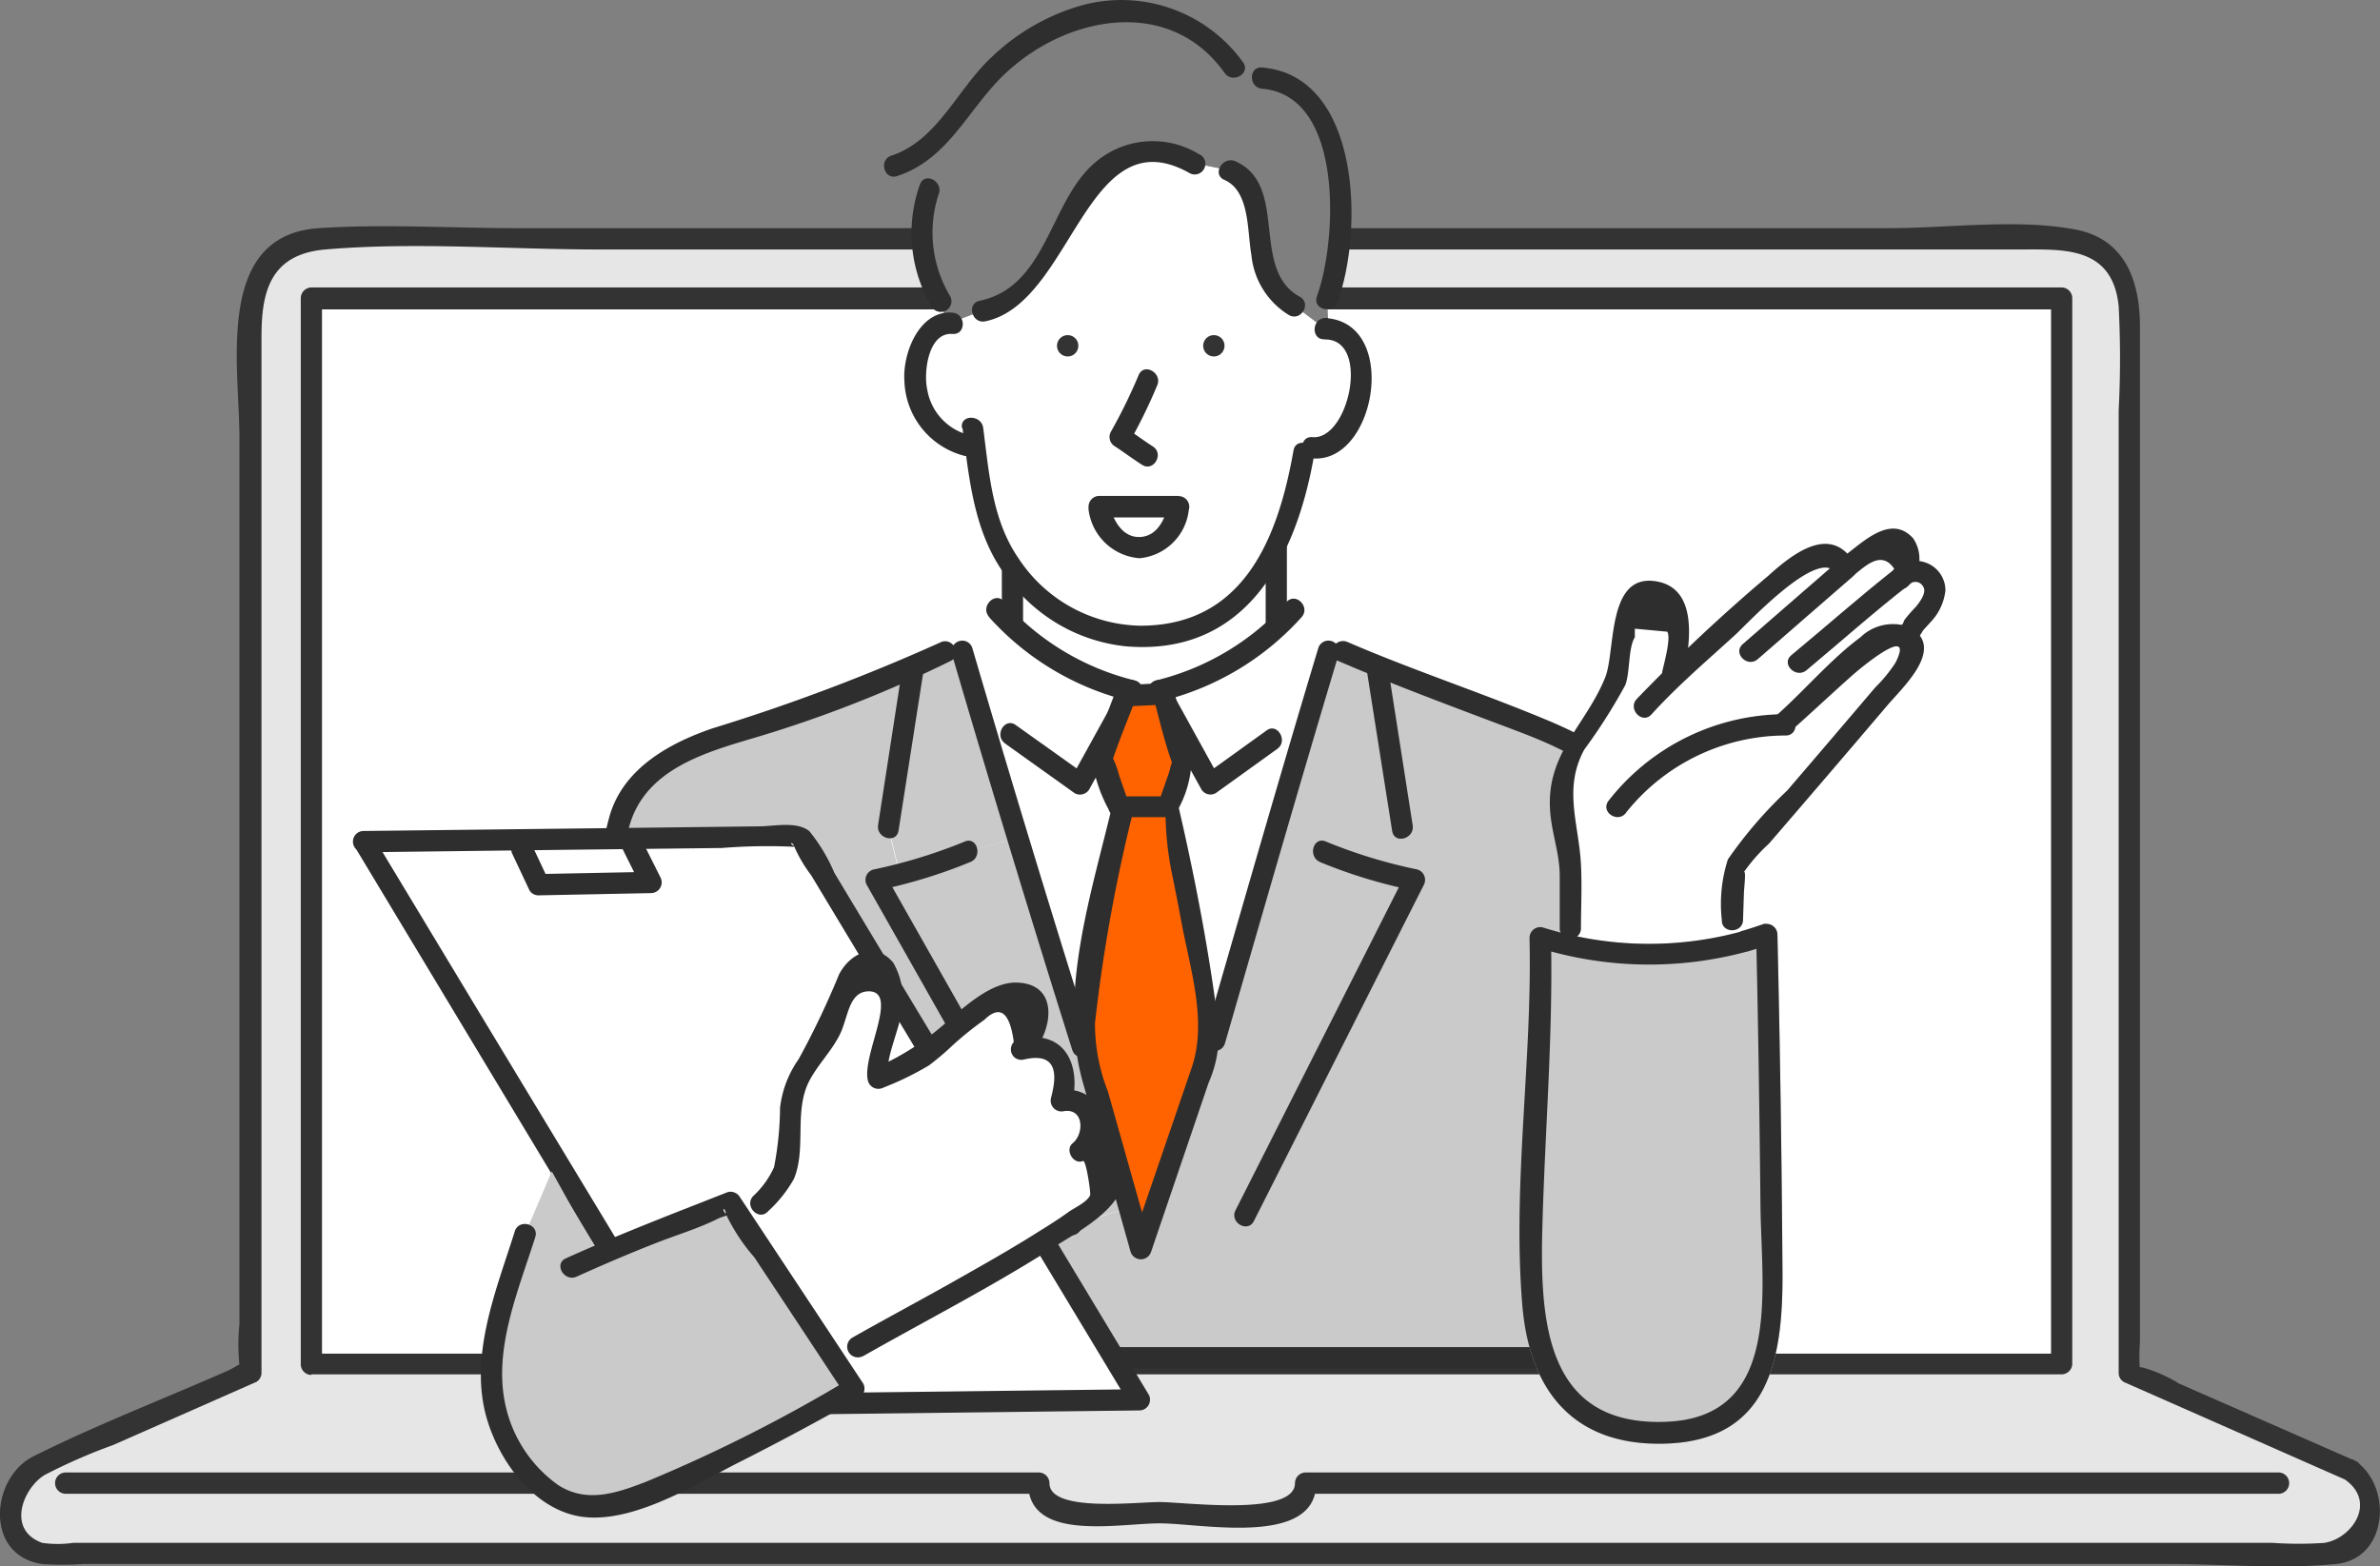 <svg xmlns="http://www.w3.org/2000/svg" viewBox="0 0 276.95 182.25"><rect x="0" y="0" width="276.95" height="182.25" fill="#808080" stroke="none"/><defs><style>.cls-1{fill:#e6e6e6;}.cls-2{fill:#333;}.cls-3{fill:#fff;}.cls-4{fill:#2e2e2e;}.cls-5{fill:#cacaca;}.cls-6{fill:#7f7f7f;}.cls-7{fill:#FF6300;}</style></defs><g id="レイヤー_2" data-name="レイヤー 2"><g id="レイヤー_1-2" data-name="レイヤー 1"><g id="グループ_314" data-name="グループ 314"><g id="グループ_220" data-name="グループ 220"><g id="グループ_208" data-name="グループ 208"><path id="パス_6804" data-name="パス 6804" class="cls-1" d="M273.46,171,247.78,159.7V35.51a7.84,7.84,0,0,0-8-7.72H37.09a7.83,7.83,0,0,0-8,7.72V159.7L3.45,171a3.51,3.51,0,0,0-2.08,3.2v3a3.49,3.49,0,0,0,3.49,3.49H272.05a3.49,3.49,0,0,0,3.49-3.49h0v-3A3.51,3.51,0,0,0,273.46,171Z"/><path id="パス_6805" data-name="パス 6805" class="cls-2" d="M274.08,170l-20.52-9a16.71,16.71,0,0,0-4.24-1.87c-1.27-.1-.45-.36-.3.52a23.24,23.24,0,0,1,0-3.54V38.09c0-5.24-1.61-10.3-7.6-11.4-6.81-1.25-14.68-.14-21.54-.14H60.12c-7.6,0-15.38-.5-23,0-12.18.79-9.26,16-9.26,24.35V154.07a24,24,0,0,0,0,4.79,2.82,2.82,0,0,1,0,.82c.31-1.51.18-.85-1.48-.12-7.47,3.29-15.19,6.26-22.49,9.91C-1.12,172-1.82,181,4.88,182a34.81,34.81,0,0,0,4.79,0H252.45c6.35,0,13.07.63,19.4,0,6-.59,6.63-8.95,2.23-12-1.31-.92-2.55,1.23-1.25,2.14,3.83,2.66.83,6.91-2.35,7.4a43.2,43.2,0,0,1-6,0H8.5a12.7,12.7,0,0,1-3.59,0c-4.2-1.53-2.2-6.37.27-7.89a65.43,65.43,0,0,1,8-3.5l16.63-7.33a1.22,1.22,0,0,0,.62-1.07V39.19c0-5.13.94-9.61,7.45-10.16,10.41-.89,21.3,0,31.75,0H235.27c4.95,0,10.55-.34,11.27,6.59a117,117,0,0,1,0,12.14v112a1.22,1.22,0,0,0,.62,1.07l25.67,11.32C274.28,172.72,275.54,170.59,274.08,170Z"/></g><g id="グループ_209" data-name="グループ 209"><rect id="長方形_124" data-name="長方形 124" class="cls-3" x="36.23" y="34.71" width="203.67" height="123.98"/><path id="パス_6806" data-name="パス 6806" class="cls-2" d="M36.22,159.93H239.91a1.25,1.25,0,0,0,1.23-1.24v-124a1.25,1.25,0,0,0-1.23-1.24H36.24A1.26,1.26,0,0,0,35,34.71v124a1.24,1.24,0,0,0,2.47,0v-124L36.24,36H239.91l-1.24-1.24v124l1.24-1.24H36.24a1.24,1.24,0,0,0,0,2.48Z"/></g><path id="パス_6807" data-name="パス 6807" class="cls-2" d="M7.65,173.83H120.88l-1.24-1.24c0,6.9,10.47,4.68,15.32,4.68s18.2,2.78,18.2-4.68l-1.24,1.24H265.14a1.24,1.24,0,0,0,0-2.48H151.93a1.26,1.26,0,0,0-1.24,1.24c0,3.92-12.84,2.2-15.72,2.2s-12.85,1.22-12.85-2.2a1.25,1.25,0,0,0-1.23-1.24H7.65a1.24,1.24,0,1,0,0,2.48Z"/><g id="グループ_210" data-name="グループ 210"><rect id="長方形_125" data-name="長方形 125" class="cls-3" x="117.82" y="56.47" width="30.7" height="26"/><path id="パス_6808" data-name="パス 6808" class="cls-4" d="M117.82,83.71h30.7a1.25,1.25,0,0,0,1.23-1.24v-26a1.25,1.25,0,0,0-1.23-1.24h-30.7a1.26,1.26,0,0,0-1.24,1.24v26a1.24,1.24,0,0,0,2.47,0v-26l-1.23,1.24h30.7l-1.24-1.24v26l1.24-1.24h-30.7a1.24,1.24,0,0,0,0,2.48Z"/></g><path id="パス_6809" data-name="パス 6809" class="cls-3" d="M133.29,79.87A19.19,19.19,0,0,1,116.2,71l-4,5,16.34,75.5,12.88.74,14.36-72.79L150.62,71A19.83,19.83,0,0,1,133.29,79.87Z"/><path id="パス_6810" data-name="パス 6810" class="cls-5" d="M185.78,88a138.55,138.55,0,0,0-16.48-7c-4-1.8-9.15-3.41-13.12-5.2h-1.6L151.19,87,133.4,146.1l-.81.24-1.65-5.62-6.26,1.83-22.74-40.17s1.11-.22,2.73-.64l-1.31-5.36,2.86-18.31-.15-.35a133.26,133.26,0,0,1-17.93,6.7,46.67,46.67,0,0,0-9.58,3.46,12.78,12.78,0,0,0-6.48,7.53L61.86,158H195.2l-3.36-60.16A16.61,16.61,0,0,0,185.78,88Z"/><g id="グループ_211" data-name="グループ 211"><path id="パス_6811" data-name="パス 6811" class="cls-3" d="M154.56,38.24h0l-.39,0-3.54-2.64c-6.26-3-2.17-13.89-7.52-15.79L139,19a8.86,8.86,0,0,0-10.39.46,10.37,10.37,0,0,0-3.4,4.65,46.82,46.82,0,0,1-4.53,7.62,9.82,9.82,0,0,1-6.38,4.41l-3.8,1.42a2.34,2.34,0,0,0-.38,0c-1.89.34-3.27,3-3.56,4.68-.69,3.82,1.77,9,6,9.56l.94-.12a29.4,29.4,0,0,0,4,13.85,23.28,23.28,0,0,0,4.8,5,18,18,0,0,0,18.12,1.86,15.42,15.42,0,0,0,5.87-4.52,32.66,32.66,0,0,0,5.49-15.18l1-.69c3.3.62,6.25-6,5.56-9.88C158,40.46,156.6,38.22,154.56,38.24Zm-30.31,3.24a1.24,1.24,0,1,1,1.24-1.23,1.25,1.25,0,0,1-1.24,1.25Zm3.66,17.46h9.28c-1.06,6.24-8,6.48-9.28,0Zm13.35-17.46a1.24,1.24,0,1,1,0-2.48,1.25,1.25,0,0,1,0,2.5Z"/></g><path id="パス_6812" data-name="パス 6812" class="cls-6" d="M155,17.39c-1.44-4.37-4.35-8.44-8.12-8.3l-3.28-1.21a15.75,15.75,0,0,0-16.73-6.21,24.24,24.24,0,0,0-12.75,8.1c-3.18,3.59-5.12,8.35-10,9.53L108.14,22c-1.91,3.83-.27,10.35,1.36,13.07l.61,2.53a1.58,1.58,0,0,1,.38,0l3.8-1.42a9.76,9.76,0,0,0,6.38-4.41,46.11,46.11,0,0,0,4.53-7.62,10.32,10.32,0,0,1,3.41-4.65A8.85,8.85,0,0,1,139,19l4.12.82c5.35,1.9,1.27,12.79,7.53,15.79l3.53,2.65a2.6,2.6,0,0,1,.4,0h0l-.13-3.42A31.58,31.58,0,0,0,155,17.39Z"/><path id="パス_6813" data-name="パス 6813" class="cls-2" d="M141.26,39a1.24,1.24,0,1,0,1.23,1.24A1.23,1.23,0,0,0,141.26,39Z"/><path id="パス_6814" data-name="パス 6814" class="cls-5" d="M118.29,97.46l-5.69,1.66a51.69,51.69,0,0,1-7.77,2.59l-.15,0c-1.62.42-2.74.65-2.74.65l22.74,40.17,6.27-1.84-5.72-19.52Z"/><path id="パス_6815" data-name="パス 6815" class="cls-2" d="M124.25,39a1.24,1.24,0,1,0,1.23,1.24A1.23,1.23,0,0,0,124.25,39Z"/><path id="パス_6816" data-name="パス 6816" class="cls-5" d="M112,75.79l-1.88,0c-1.32.66-2.65,1.29-4,1.91l.16.35-2.86,18.3,1.3,5.36.16,0a51.57,51.57,0,0,0,7.76-2.59l5.7-1.66L115,86.19Z"/><path id="パス_6817" data-name="パス 6817" class="cls-4" d="M112,49.8c.83,6.23,1.35,12.56,5.38,17.66A19.53,19.53,0,0,0,131,75.21c13.95,1.18,19.81-10.27,21.9-22.13.28-1.56-2.11-2.23-2.38-.66-1.79,10.14-5.77,20.46-17.92,20.39a17.33,17.33,0,0,1-14.1-7.87c-3.06-4.46-3.41-9.95-4.09-15.15-.21-1.56-2.69-1.58-2.48,0Z"/><path id="パス_6818" data-name="パス 6818" class="cls-4" d="M132.51,43.62a62.35,62.35,0,0,1-3.24,6.62,1.26,1.26,0,0,0,.45,1.69c1.08.7,2.1,1.48,3.18,2.16,1.34.86,2.59-1.28,1.25-2.14-1.08-.69-2.1-1.47-3.18-2.16l.44,1.7a62.35,62.35,0,0,0,3.24-6.62c.65-1.44-1.49-2.7-2.14-1.25Z"/><path id="パス_6819" data-name="パス 6819" class="cls-4" d="M110.83,36.38c-3.86-.3-5.81,4.75-5.59,7.91a9.3,9.3,0,0,0,7,8.76c1.56.29,2.23-2.08.66-2.39a6.58,6.58,0,0,1-5-5.32c-.45-2,.11-6.7,2.94-6.48,1.59.12,1.59-2.35,0-2.47Z"/><path id="パス_6820" data-name="パス 6820" class="cls-4" d="M154.17,39.51l.39,0a1.26,1.26,0,0,0,1.24-1.23h0l-1.24,1.24c4.81.52,2.32,11.7-1.83,11.35-1.59-.14-1.58,2.35,0,2.47,7.3.63,10.1-15.39,1.83-16.3a1.26,1.26,0,0,0-1.24,1.24h0L154.56,37l-.39,0c-1.58.12-1.6,2.6,0,2.48Z"/><path id="パス_6821" data-name="パス 6821" class="cls-4" d="M115.08,71.8a32.11,32.11,0,0,0,16.28,9.76,1.24,1.24,0,1,0,.65-2.39h0A29.76,29.76,0,0,1,116.83,70c-1-1.21-2.78.55-1.76,1.75Z"/><path id="パス_6822" data-name="パス 6822" class="cls-4" d="M116.94,86.51l8.11,5.79a1.26,1.26,0,0,0,1.7-.44l6-10.87c.77-1.4-1.36-2.65-2.13-1.25l-6,10.87,1.7-.45-8.12-5.79c-1.3-.92-2.53,1.22-1.25,2.14Z"/><path id="パス_6823" data-name="パス 6823" class="cls-4" d="M110.77,76.12q6.77,23.11,14,46.05c.48,1.51,2.87.87,2.39-.66q-7.25-23-14-46.05a1.22,1.22,0,0,0-1.52-.86,1.24,1.24,0,0,0-.87,1.52Z"/><path id="パス_6824" data-name="パス 6824" class="cls-4" d="M105,77.74,102.18,96c-.25,1.56,2.14,2.23,2.38.66l2.86-18.3C107.67,76.84,105.28,76.17,105,77.74Z"/><path id="パス_6825" data-name="パス 6825" class="cls-4" d="M112.27,97.93a60.93,60.93,0,0,1-10.65,3.26,1.25,1.25,0,0,0-.86,1.55,1.59,1.59,0,0,0,.12.27l22.74,40.17a1.24,1.24,0,0,0,2.14-1.25h0L103,101.76l-.74,1.82a60.22,60.22,0,0,0,10.66-3.27c1.45-.58.81-3-.66-2.38Z"/><path id="パス_6826" data-name="パス 6826" class="cls-4" d="M149.71,70.06a29.84,29.84,0,0,1-15.18,9.12,1.24,1.24,0,1,0,.66,2.39,32.17,32.17,0,0,0,16.27-9.75c1.06-1.18-.68-2.95-1.76-1.76Z"/><path id="パス_6827" data-name="パス 6827" class="cls-4" d="M147.39,85l-7.16,5.15,1.7.45-6-10.87c-.78-1.4-2.91-.15-2.14,1.25l6,10.86a1.24,1.24,0,0,0,1.69.45l7.16-5.15c1.28-.92,0-3.07-1.25-2.14Z"/><path id="パス_6828" data-name="パス 6828" class="cls-4" d="M153.39,75.46c-4.54,15.07-8.87,30.19-13.24,45.3a1.24,1.24,0,0,0,2.39.66c4.37-15.11,8.71-30.23,13.24-45.3a1.25,1.25,0,0,0-.87-1.53,1.24,1.24,0,0,0-1.52.87Z"/><g id="グループ_212" data-name="グループ 212"><path id="パス_6829" data-name="パス 6829" class="cls-7" d="M130.76,93.56A238.54,238.54,0,0,0,125.91,121l6.86,24.32,8.08-23.74a251.26,251.26,0,0,0-5-28Z"/><path id="パス_6830" data-name="パス 6830" class="cls-4" d="M129.55,93.23c-2.4,10.3-6.49,22.28-3.55,32.69l5.56,19.74a1.25,1.25,0,0,0,2.39,0L140.64,126a14,14,0,0,0,.94-8.3c-1.11-8.24-2.7-16.39-4.59-24.47a1.25,1.25,0,0,0-1.2-.91h-5a1.24,1.24,0,1,0,0,2.48c.89,0,4.16-.59,4.84,0a36.84,36.84,0,0,0,.66,6.45q.58,2.8,1.11,5.63c1,5.63,3.15,11.86,1.27,17.37L131.56,145H134l-5.08-18a21.42,21.42,0,0,1-1.5-7.95,186.25,186.25,0,0,1,4.57-25.13C132.3,92.34,129.91,91.68,129.55,93.23Z"/></g><path id="パス_6831" data-name="パス 6831" class="cls-4" d="M159.11,78.41,162,96.71c.25,1.57,2.63.9,2.39-.66l-2.86-18.3C161.25,76.18,158.87,76.85,159.11,78.41Z"/><path id="パス_6832" data-name="パス 6832" class="cls-4" d="M153.61,100.32a59.13,59.13,0,0,0,10.66,3.26l-.74-1.82-19.76,39.08c-.71,1.42,1.42,2.67,2.14,1.25L165.67,103a1.26,1.26,0,0,0-.48-1.71l-.26-.11a59.13,59.13,0,0,1-10.66-3.26c-1.47-.61-2.11,1.78-.66,2.39Z"/><path id="パス_6833" data-name="パス 6833" class="cls-4" d="M139.61,18a10.29,10.29,0,0,0-12.4,1.11C122.1,23.69,121.77,33.36,114,35c-1.56.33-.9,2.72.66,2.39,10.14-2.09,11.74-24,23.74-17.26a1.23,1.23,0,0,0,1.69-.44,1.24,1.24,0,0,0-.44-1.7Z"/><path id="パス_6834" data-name="パス 6834" class="cls-4" d="M144.65,7.25A17.45,17.45,0,0,0,125,.89a25.05,25.05,0,0,0-9.6,5.75c-4,3.7-6.29,9.7-11.67,11.47-1.51.49-.86,2.88.66,2.38,6.12-2,8.3-8,12.76-12.09,7.13-6.6,19-8.86,25.36.1.92,1.28,3.07.05,2.14-1.25Z"/><path id="パス_6835" data-name="パス 6835" class="cls-4" d="M142.47,20.93c3,1.31,2.65,6,3.15,8.74a9.21,9.21,0,0,0,4.38,7c1.4.77,2.65-1.37,1.25-2.14-5.86-3.21-1.18-13-7.53-15.78C142.27,18.16,141,20.29,142.47,20.93Z"/><path id="パス_6836" data-name="パス 6836" class="cls-4" d="M146.86,10.32c9.69.84,8.67,18,6.38,24.17-.55,1.5,1.84,2.14,2.39.66,3-8,2.84-26.3-8.77-27.3-1.58-.14-1.57,2.34,0,2.48Z"/><path id="パス_6837" data-name="パス 6837" class="cls-4" d="M107.07,21.4a16.85,16.85,0,0,0,1.36,14.32,1.24,1.24,0,0,0,2.14-1.25,14.35,14.35,0,0,1-1.36-11.82c.63-1.45-1.5-2.71-2.14-1.25Z"/><g id="グループ_213" data-name="グループ 213"><path id="パス_6838" data-name="パス 6838" class="cls-3" d="M137.18,59h-9.27C129.2,65.42,136.13,65.18,137.18,59Z"/><path id="パス_6839" data-name="パス 6839" class="cls-4" d="M137.19,57.71h-9.28A1.25,1.25,0,0,0,126.67,59a1.54,1.54,0,0,0,0,.3,6.47,6.47,0,0,0,5.93,5.66,6.35,6.35,0,0,0,5.74-5.66c.29-1.56-2.08-2.23-2.39-.66-.34,1.74-1.29,3.8-3.35,3.85s-3.14-2.09-3.53-3.85l-1.2,1.57h9.28a1.24,1.24,0,1,0,0-2.48Z"/></g><path id="パス_6840" data-name="パス 6840" class="cls-4" d="M109.44,74.75a225.42,225.42,0,0,1-26.51,10c-5.15,1.76-10.52,4.75-12.05,10.4-1.44,5.34-1.83,11.22-2.72,16.66l-7.49,45.89a1.26,1.26,0,0,0,.9,1.53,1,1,0,0,0,.29,0H195.2a1.26,1.26,0,0,0,1.24-1.24l-2.61-46.72c-.29-5.11.3-11.18-1.41-16.11C190.3,89,186,86.33,180.32,83.92c-7.75-3.26-15.78-5.87-23.51-9.21-1.44-.62-2.71,1.51-1.24,2.14,6.4,2.76,13,5.21,19.52,7.67,6.81,2.56,14.21,5.37,15.53,13.51a168.81,168.81,0,0,1,.95,17L194,158l1.24-1.24H61.86l1.2,1.57,7-43c1-6.21,1.57-12.76,3.09-18.87,1.67-6.75,8.53-8.8,14.5-10.56a145,145,0,0,0,23-9c1.43-.7.18-2.84-1.24-2.14Z"/><g id="グループ_214" data-name="グループ 214"><path id="パス_6841" data-name="パス 6841" class="cls-7" d="M130.94,81l-2.72,7.18,2,5.7h5.69l1.73-5-2.22-8.16Z"/><path id="パス_6842" data-name="パス 6842" class="cls-4" d="M129.74,80.65,128.47,84A17.69,17.69,0,0,0,127,87.79a17.28,17.28,0,0,0,2,6.39,1.28,1.28,0,0,0,1.2.91h5.69a1.29,1.29,0,0,0,1.2-.91A12.69,12.69,0,0,0,138.67,88c-.54-2.55-1.39-5.08-2.08-7.61a1.26,1.26,0,0,0-1.19-.91l-4.46.25c-1.59.09-1.6,2.57,0,2.48L135.4,82l-1.2-.91c.65,2.38,1.2,4.81,2,7.15a4.33,4.33,0,0,1,.27,1c-.09-1.11-.26.17-.44.67l-1.28,3.67,1.19-.91H130.2l1.19.91-1.15-3.32a11.4,11.4,0,0,0-.63-1.81c-.45-.8-.16,0-.09-.17.79-2.34,1.75-4.62,2.62-6.92C132.69,79.82,130.3,79.18,129.74,80.65Z"/></g><g id="グループ_215" data-name="グループ 215"><path id="パス_6843" data-name="パス 6843" class="cls-3" d="M42.37,97.94,81.8,163.51l50.74-.59L93.1,97.35Z"/><path id="パス_6844" data-name="パス 6844" class="cls-4" d="M41.3,98.57l29.22,48.55,7.3,12.14a19.94,19.94,0,0,0,2.92,4.85c1.45,1.18,4,.59,5.76.57l16-.19,30.09-.36a1.24,1.24,0,0,0,1.23-1.26,1.15,1.15,0,0,0-.16-.6L104.4,113.72l-7.31-12.15a20.09,20.09,0,0,0-2.91-4.85c-1.46-1.17-4-.58-5.77-.56l-16,.19-30.1.35a1.24,1.24,0,0,0,0,2.48l24.32-.3L84,98.68a66.37,66.37,0,0,1,9-.11c-1.51-.2-.82-1-.47.18a16.23,16.23,0,0,0,1.86,3.1l6.93,11.51,18.2,30.26,12,19.9,1.07-1.86-24.31.29-17.27.2a65,65,0,0,1-9,.11c1.52.2.82,1,.48-.17a16.28,16.28,0,0,0-1.87-3.1l-6.92-11.51L55.4,117.21l-12-19.9a1.24,1.24,0,0,0-2.13,1.26Z"/></g><path id="パス_6845" data-name="パス 6845" class="cls-4" d="M59.51,99.14l2.09,4.44a1.21,1.21,0,0,0,1.07.61l13.06-.26A1.26,1.26,0,0,0,77,102.65a1.33,1.33,0,0,0-.16-.58l-2.36-4.71c-.71-1.43-2.84-.17-2.13,1.25l2.35,4.71,1.07-1.87-13.06.26,1.07.62-2.09-4.44c-.68-1.45-2.82-.19-2.14,1.25Z"/><path id="パス_6846" data-name="パス 6846" class="cls-5" d="M70.15,146.47,67.92,143l-3.71-6.69-3.12,7.31L59,150.26a28.82,28.82,0,0,0-1.58,12.62c.76,5.25,5.73,12.69,11.69,12.46a15.87,15.87,0,0,0,4.4-1,119.92,119.92,0,0,0,26.11-13.8L85.52,140.7Z"/><path id="パス_6847" data-name="パス 6847" class="cls-3" d="M125.68,134a3.61,3.61,0,0,0,1.28-4.63c-.94-1.68-3.44-1.18-3.44-1.18a11,11,0,0,0,.43-3.23c-.2-.85-1.1-2.71-2.26-2.91-.86-.15-2.17-.41-2.86.13,1.47-1.13,2.86-2.94,1.91-4.87a2.46,2.46,0,0,0-2.25-1.69,7.28,7.28,0,0,0-3.15,1.15,55.43,55.43,0,0,0-7.88,6.18,50.26,50.26,0,0,1-5.27,2.57,3.29,3.29,0,0,1,.1-2.41,12.85,12.85,0,0,0,1.42-7.74,5.11,5.11,0,0,0-.64-2.47,2.57,2.57,0,0,0-2.44-.95c-1.34.24-1.87,1.84-2.23,3.16A22.13,22.13,0,0,1,94,123.85a9.7,9.7,0,0,0-2.09,6.53c-.11,2.06-.76,6.71-.76,6.71L88.53,140l11.24,16.71c.22-.14,17.17-9.31,22.73-13,1.27-.84,2.48-1.64,3.61-2.35,1.33-.85,4-3.68,3.44-5.17C128.32,132.72,125.81,133.89,125.68,134Z"/><path id="パス_6848" data-name="パス 6848" class="cls-4" d="M59.9,143.3c-2.09,6.65-5.16,14-3.44,21.07,1.3,5.3,5.6,11.43,11.4,12.15,6,.73,13.21-3.88,18.29-6.43q7-3.54,13.83-7.42a1.25,1.25,0,0,0,.45-1.7L86.09,139.29a1.28,1.28,0,0,0-1.4-.57c-6.33,2.49-12.66,4.92-18.84,7.71-1.45.65-.19,2.78,1.25,2.13,3.13-1.41,6.07-2.67,9.26-3.92,2.33-.92,4.84-1.66,7.09-2.78.59-.3,1.25-.4,1.82-.71-1.35.75-1.22-1.59-.72.29a21.6,21.6,0,0,0,3.22,4.86l4.53,6.84,6,9.09.45-1.7a177.59,177.59,0,0,1-23.57,11.9c-3.39,1.31-6.89,2.53-10.22.39a15.44,15.44,0,0,1-6.1-9.12c-1.55-6.6,1.47-13.53,3.43-19.75.47-1.52-1.91-2.17-2.39-.66Z"/><g id="グループ_219" data-name="グループ 219"><g id="グループ_217" data-name="グループ 217"><path id="パス_6849" data-name="パス 6849" class="cls-3" d="M224.46,67.13a2.21,2.21,0,0,0-3.13,0l-.05,0,0,0-.11.09c.35-.5,1.92-2.94.41-4a2.88,2.88,0,0,0-2.81-.2c-1.17.51-2.9,2.56-4,3a3.94,3.94,0,0,0-1.1-1.42c-2.17-1.09-5.05,1.29-6.5,2.7-1.59,1.56-7.63,6.94-11.85,10.9l-.52-.11c.76-3.7.95-7.6-.87-8.79a2.73,2.73,0,0,0-3.53.14A6.46,6.46,0,0,0,189,74.15a14.36,14.36,0,0,1-3.24,8.92A22.6,22.6,0,0,0,182.63,88a13.92,13.92,0,0,0,.12,11v10.81A24.48,24.48,0,0,0,195.46,111a26.8,26.8,0,0,0,6.14-1.26V107l.19-6S217,83.37,221.94,77.45c.62-.75,1.28-2.31.15-3.09a2.75,2.75,0,0,0-.41-.24l.12-.22c1.35-1.13.21-.54,1.37-1.7S226.2,68.62,224.46,67.13Z"/><g id="グループ_216" data-name="グループ 216"><path id="パス_6850" data-name="パス 6850" class="cls-5" d="M203,109.57a40.81,40.81,0,0,1-7.6,1.46,39.9,39.9,0,0,1-16.23-1.91v.56c-.28,8.24-.56,20.31-.84,28.55-.15,4.34-.36,8.45-.09,12.68.45,6.77,1.64,15.85,14.76,15.85a20.24,20.24,0,0,0,4.33-.41c6.84-1.47,8.79-6.77,8.79-14.62,0-6.83-.27-29.78-.59-43C204.74,109,203.9,109.32,203,109.57Z"/><path id="パス_6851" data-name="パス 6851" class="cls-5" d="M202.73,108.38a41,41,0,0,1-23.18-.45,1.24,1.24,0,0,0-1.52.89,1.57,1.57,0,0,0-.05.3c.35,14.19-2,28.55-.84,42.71.82,10,6,16.52,16.71,16.17,12-.4,13.63-9.8,13.57-19.89q-.13-19.68-.59-39.36a1.25,1.25,0,0,0-1.26-1.23,1.06,1.06,0,0,0-.31,0c-.84.3-1.68.57-2.54.82-1.51.47-.88,2.86.66,2.39.86-.25,1.7-.52,2.54-.82l-1.57-1.2c.25,10.6.4,21.17.51,31.75.11,9.72,2.55,24.5-11,25-14.1.54-14.67-11.89-14.38-22.7.3-11.18,1.26-22.51,1-33.7l-1.57,1.2a43.55,43.55,0,0,0,24.5.45,1.24,1.24,0,0,0-.65-2.39Z"/></g></g><g id="グループ_218" data-name="グループ 218"><path id="パス_6852" data-name="パス 6852" class="cls-4" d="M202.73,108.37a40.91,40.91,0,0,1-23.18-.44,1.24,1.24,0,0,0-1.52.88,1.67,1.67,0,0,0-.05.31c.35,14.19-2,28.55-.84,42.7.82,10.05,6,16.52,16.71,16.17,12-.39,13.63-9.79,13.57-19.88q-.13-19.68-.59-39.36a1.26,1.26,0,0,0-1.26-1.24,1.54,1.54,0,0,0-.31,0c-.84.3-1.68.57-2.54.82-1.51.47-.88,2.86.66,2.39.86-.25,1.7-.53,2.54-.82l-1.57-1.2c.25,10.6.4,21.17.51,31.75.11,9.71,2.55,24.5-11,25-14.1.55-14.67-11.88-14.38-22.69.3-11.18,1.26-22.51,1-33.7l-1.57,1.2a43.55,43.55,0,0,0,24.5.44,1.23,1.23,0,0,0,.8-1.55A1.24,1.24,0,0,0,202.73,108.37Z"/><path id="パス_6853" data-name="パス 6853" class="cls-4" d="M202.83,107l.1-3c0-.65.41-3.56-.23-2.18a19.92,19.92,0,0,1,3.15-3.65q6.9-8,13.76-16.07c1.81-2.14,6.83-6.68,2.67-9.09a5.43,5.43,0,0,0-5.79,1.15c-3.46,2.56-6.57,6.26-9.82,9.13-1.2,1.06.56,2.8,1.75,1.75,2.38-2.11,4.7-4.3,7.08-6.41,1.47-1.31,7.3-6,5.08-1.53A16.86,16.86,0,0,1,218.21,80q-5.1,6-10.25,12a50.52,50.52,0,0,0-6.89,8,16.87,16.87,0,0,0-.71,7.06c-.05,1.59,2.42,1.59,2.47,0Z"/><path id="パス_6854" data-name="パス 6854" class="cls-4" d="M207.75,83.11a26.17,26.17,0,0,0-20.63,10.15c-.86,1.35,1.28,2.59,2.14,1.25a23.78,23.78,0,0,1,18.49-8.92C209.34,85.64,209.34,83.17,207.75,83.11Z"/><path id="パス_6855" data-name="パス 6855" class="cls-4" d="M222.14,68a4.24,4.24,0,0,0,.48-5.36c-2.79-3.09-6.33,1-8.53,2.41l1.69.44c-2.75-4.52-7.13-1.09-10,1.5a204,204,0,0,0-15.33,14.36c-1.07,1.18.68,3,1.75,1.76,3-3.31,6.44-6.24,9.73-9.24,1.43-1.31,9.78-10.35,11.74-7.13a1.25,1.25,0,0,0,1.69.45c1.28-.83,3.42-3.46,5.06-1a5.81,5.81,0,0,1-.4.61c-.95,1.27,1.2,2.51,2.14,1.25Z"/><path id="パス_6856" data-name="パス 6856" class="cls-4" d="M222.67,74.77a5.06,5.06,0,0,0,1.06-1.33c.13-.2.59-.66.88-1a6.34,6.34,0,0,0,1.77-3.72A3.43,3.43,0,0,0,224,65.44a3.53,3.53,0,0,0-3.6.85c-1.21,1,.55,2.79,1.75,1.75a1,1,0,0,1,1.48,0,1.09,1.09,0,0,1,.28.53c.1.68-.56,1.52-.93,2a19.56,19.56,0,0,0-1.34,1.53c-.11.18-.15.38-.26.56s0,.12.1-.12a6.52,6.52,0,0,1-.55.5c-1.2,1,.55,2.79,1.75,1.75Z"/><path id="パス_6857" data-name="パス 6857" class="cls-4" d="M195.87,78.81c.7-3.39,1.93-10.08-2.88-11.11-6.1-1.3-4.94,8.06-6.21,11.16-2.31,5.66-6.93,8.85-6.39,15.62.21,2.63,1.11,4.85,1.11,7.51v6.14a1.24,1.24,0,0,0,2.47,0c0-2.49.13-5,0-7.51-.23-4.71-2.1-8.84.39-13.4a65.11,65.11,0,0,0,4.77-7.5c.56-1.46.33-4.34,1.11-5.56l0-1,3.77.35c.48.7-.41,3.83-.57,4.6-.32,1.56,2.06,2.22,2.39.66Z"/><path id="パス_6858" data-name="パス 6858" class="cls-4" d="M220.44,66.25c-4.09,3.22-8,6.69-12,10-1.22,1,.54,2.76,1.77,1.75,4-3.34,7.89-6.81,12-10,1.25-1-.51-2.72-1.75-1.75Z"/><path id="パス_6859" data-name="パス 6859" class="cls-4" d="M213.91,65.29c-3.7,3.23-7.42,6.43-11.12,9.67-1.2,1.05.56,2.79,1.75,1.75,3.7-3.24,7.42-6.44,11.12-9.67,1.2-1.05-.55-2.8-1.75-1.77Z"/></g></g></g><path id="パス_6860" data-name="パス 6860" class="cls-4" d="M100.39,157.84c7.48-4.25,15.17-8.17,22.41-12.82,2.78-1.79,8.46-4.66,8-8.8a4.15,4.15,0,0,0-4.6-3.65,3.44,3.44,0,0,0-.83.19l1.2,2.06a4.35,4.35,0,0,0-3.36-7.89l1.52,1.53c1.15-4.62-.91-8.8-6.22-7.53L119.7,123c2.71-2.51,3.88-8.51-1.38-8.66-3.11-.09-6.36,3.07-8.56,4.94a30.92,30.92,0,0,1-8.21,5.12l1.82.74c-.49-1.84,1.61-5.95,1.62-8.13a8.15,8.15,0,0,0-1.06-5c-2.16-2.55-5.08-1-6.3,1.4a96.58,96.58,0,0,1-4.7,9.85,12.26,12.26,0,0,0-2.16,5.65,37.42,37.42,0,0,1-.7,6.92,10.45,10.45,0,0,1-2.44,3.37c-1.06,1.18.69,2.95,1.75,1.75a14.93,14.93,0,0,0,3-3.76c1.5-3.55-.05-7.94,1.83-11.47,1-1.89,2.57-3.41,3.53-5.36s1-4.91,3.27-5c3.77-.11-.82,7.55,0,10.45a1.25,1.25,0,0,0,1.57.84,1.09,1.09,0,0,0,.25-.1,35.17,35.17,0,0,0,5.27-2.57,32,32,0,0,0,2.81-2.39,39.42,39.42,0,0,1,3.64-2.92q2.72-2.64,3.42,2.59A1.25,1.25,0,0,0,118,123a1.26,1.26,0,0,0,1.13.3c4.58-1.09,3.57,2.86,3.17,4.48a1.25,1.25,0,0,0,.92,1.52,1.22,1.22,0,0,0,.6,0c2.32-.34,2.35,2.63,1,3.74-.94.75.08,2.54,1.21,2.06.35-.14.93,3.76.82,4-.39.81-1.79,1.43-2.5,1.93-1.37,1-2.79,1.85-4.2,2.74-2.75,1.71-5.56,3.31-8.38,4.9-4.18,2.38-8.43,4.63-12.61,7a1.24,1.24,0,0,0,1.25,2.14Z"/></g></g></g></svg>